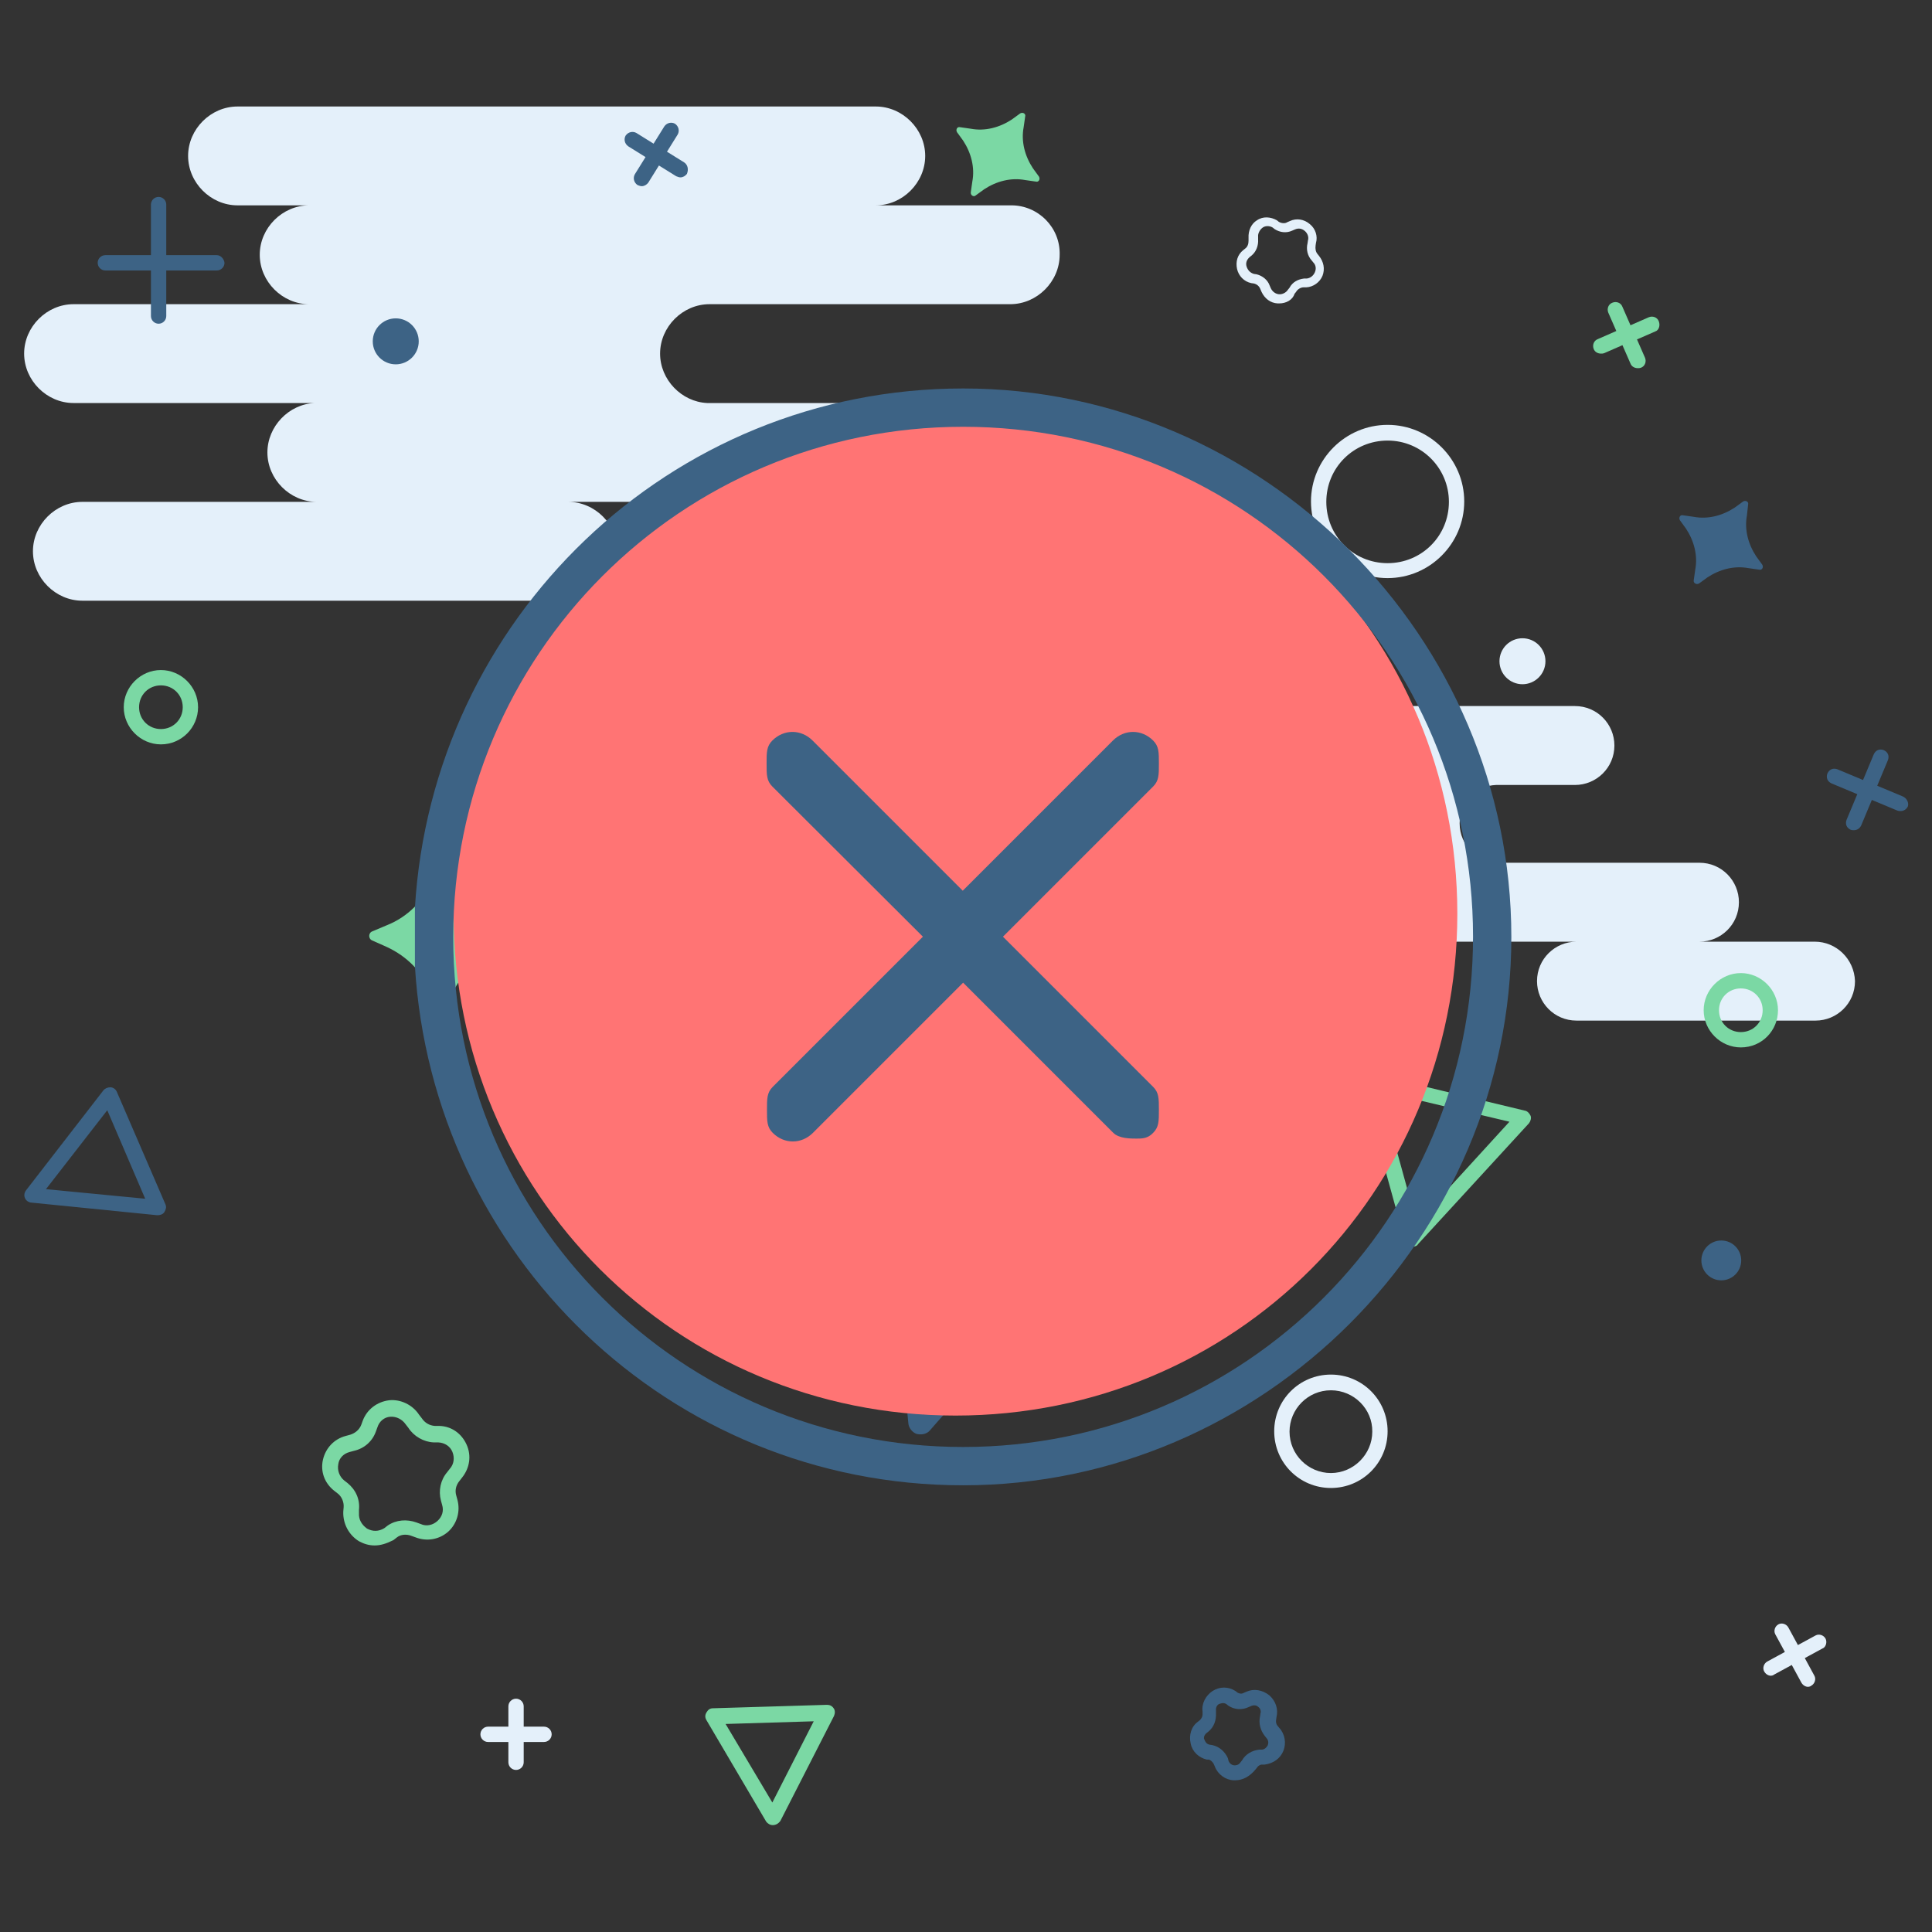 <svg xmlns="http://www.w3.org/2000/svg" viewBox="102 -127.3 504.3 504.3"><rect x="102" y="-127.3" width="504.3" height="504.3" fill="#333333" stroke="none"/><style>.svg-error-st0{fill:#e4f0fa}.svg-error-st1{fill:#3d6385}.svg-error-st2{fill:#7bd8a4}.svg-error-st3{fill:#ff7474}</style><g id="Bg-comp"><path id="XMLID_34_" class="svg-error-st0" d="M366-73.7h-35.4c7 0 12.9-5.9 12.9-12.9s-5.9-12.9-12.9-12.9H164c-7 0-12.9 5.9-12.9 12.9S157-73.7 164-73.7h18.7c-7 0-12.9 5.9-12.9 12.9s5.9 12.9 12.9 12.9h-61.5c-7 0-12.9 5.9-12.9 12.9s5.9 12.9 12.9 12.9h62.9c-6.7.3-12.3 6.1-12.3 12.9 0 7 5.9 12.9 12.9 12.9h-61.2c-7 0-12.9 5.9-12.9 12.9s5.9 12.9 12.9 12.9h126.8c7 0 12.9-5.9 12.9-12.9s-5.9-12.9-12.9-12.9h79c7 0 12.9-5.9 12.9-12.9s-5.9-12.9-12.9-12.9h-42.7c-6.7-.3-12.3-6.1-12.3-12.9 0-7 5.9-12.9 12.9-12.9h78.5c7 0 12.9-5.9 12.9-12.9.2-7.1-5.6-12.9-12.6-12.9z"/><path id="XMLID_28_" class="svg-error-st0" d="M575.7 118.5h-30.1c5.6 0 10.3-4.5 10.3-10.3 0-5.6-4.5-10.3-10.3-10.3h-52.3c-5.6 0-10.3-4.5-10.3-10.3 0-5.6 4.2-9.8 9.5-10h20.6c5.6 0 10.3-4.5 10.3-10.3 0-5.6-4.5-10.3-10.3-10.3h-72.9c-5.6 0-10.3 4.5-10.3 10.3 0 5.6 4.2 9.8 9.5 10h-36.2c-5.6 0-10.3 4.5-10.3 10.3 0 5.6 4.5 10.3 10.3 10.3h20.4c-5.6 0-10.3 4.5-10.3 10.3 0 5.6 4.5 10.3 10.3 10.3h89.9c-5.6 0-10.3 4.5-10.3 10.3 0 5.6 4.5 10.3 10.3 10.3h62.4c5.6 0 10.3-4.5 10.3-10.3-.2-5.8-4.9-10.3-10.5-10.3z"/><circle id="XMLID_104_" class="svg-error-st1" cx="205.3" cy="-38.2" r="6"/><circle id="XMLID_103_" class="svg-error-st0" cx="499.4" cy="45.3" r="6"/><circle id="XMLID_102_" class="svg-error-st1" cx="551.3" cy="201.7" r="5.2"/><path id="XMLID_101_" class="svg-error-st0" d="M244 323.4h-5.3v-5.3c0-1.1-.9-2-2-2s-2 .9-2 2v5.3h-5.3c-1.1 0-2 .9-2 2s.9 2 2 2h5.3v5.3c0 1.1.9 2 2 2s2-.9 2-2v-5.3h5.3c1.1 0 2-.9 2-2s-.9-2-2-2z"/><path id="XMLID_100_" class="svg-error-st1" d="M280.6-84.9l-4.5-2.8 2.8-4.5c.5-.9.3-2.1-.7-2.8-.9-.5-2.1-.3-2.8.7l-2.8 4.5-4.5-2.8c-.9-.5-2.1-.3-2.8.7-.5.9-.3 2.1.7 2.8l4.5 2.8-2.8 4.5c-.5.9-.3 2.1.7 2.8.3.1.7.3 1.1.3.7 0 1.3-.4 1.7-.9l2.8-4.5 4.5 2.8c.3.1.7.3 1.1.3.7 0 1.3-.4 1.7-.9.5-1.2.2-2.4-.7-3z"/><path id="XMLID_99_" class="svg-error-st0" d="M578.5 300.4c-.5-.9-1.7-1.3-2.6-.8l-4.6 2.5-2.5-4.6c-.5-.9-1.7-1.3-2.6-.8-.9.5-1.3 1.7-.8 2.6l2.5 4.6-4.6 2.5c-.9.5-1.3 1.7-.8 2.6.4.7 1.1 1.1 1.7 1.1.3 0 .7-.1.9-.3l4.6-2.5 2.5 4.6c.4.7 1.1 1.1 1.7 1.1.3 0 .7-.1.9-.3.9-.5 1.3-1.7.8-2.6l-2.5-4.6 4.6-2.5c.9-.3 1.3-1.7.8-2.6z"/><path id="XMLID_98_" class="svg-error-st2" d="M535-43.4c-.4-1.1-1.6-1.5-2.6-1.1l-4.8 2.1-2.1-4.8c-.4-1.1-1.6-1.5-2.6-1.1-1.1.4-1.5 1.6-1.1 2.6l2.1 4.8-4.8 2.1c-1.1.4-1.5 1.6-1.1 2.6.3.8 1.1 1.2 1.9 1.2.3 0 .5 0 .8-.1l4.8-2.1 2.1 4.8c.3.8 1.1 1.2 1.9 1.2.3 0 .5 0 .8-.1 1.1-.4 1.5-1.6 1.1-2.6l-2.1-4.8 4.8-2.1c.9-.3 1.3-1.5.9-2.6z"/><path id="XMLID_95_" class="svg-error-st0" d="M435.9-48.1h-.4c-1.9-.1-3.4-1.3-4.2-3l-.3-.7c-.3-.8-.9-1.3-1.7-1.5l-.7-.1c-1.9-.4-3.3-1.9-3.7-3.7-.4-1.9.1-3.7 1.6-4.9l.5-.4c.7-.5.9-1.3.9-2.1v-.7c-.1-1.9.7-3.7 2.2-4.6 1.6-1.1 3.6-.9 5.2 0l.5.4c.7.4 1.6.5 2.2.1l.7-.3c1.7-.8 3.7-.5 5.2.8 1.5 1.2 2.1 3.2 1.6 4.9l-.1.7c-.1.8 0 1.6.5 2.2l.4.5c1.2 1.5 1.6 3.4.9 5.2-.7 1.7-2.4 2.9-4.2 3h-.7c-.8 0-1.6.5-2 1.2l-.4.5c-.5 1.6-2.2 2.5-4 2.5zm-2.2-4c.4.9 1.2 1.5 2.1 1.6.9.1 1.9-.4 2.4-1.2l.4-.5c.8-1.5 2.2-2.2 3.8-2.4h.7c.9-.1 1.7-.7 2.1-1.6s.3-1.9-.4-2.6l-.4-.5c-1.1-1.2-1.5-2.9-1.1-4.5l.1-.7c.3-.9-.1-1.9-.8-2.5-.8-.7-1.7-.8-2.6-.4l-.7.3c-1.5.7-3.2.5-4.6-.4l-.5-.4c-.8-.5-1.9-.5-2.6 0s-1.3 1.5-1.2 2.4v.7c.1 1.6-.5 3.2-1.7 4.2l-.5.4c-.8.7-1.1 1.6-.8 2.5.3.9.9 1.6 1.9 1.9l.7.1c1.6.4 2.9 1.5 3.4 2.9l.3.7z"/><path id="XMLID_92_" class="svg-error-st0" d="M368.2 170c-8.2 0-14.8-6.6-14.8-14.8 0-8.2 6.6-14.8 14.8-14.8 8.2 0 14.8 6.6 14.8 14.8 0 8.2-6.6 14.8-14.8 14.8zm0-25.5c-6 0-10.8 4.9-10.8 10.8 0 6 4.9 10.8 10.8 10.8s10.8-4.9 10.8-10.8-4.9-10.8-10.8-10.8z"/><path id="XMLID_89_" class="svg-error-st2" d="M556.4 146.1c-5.3 0-9.7-4.4-9.7-9.7s4.4-9.7 9.7-9.7 9.7 4.4 9.7 9.7-4.2 9.7-9.7 9.7zm0-15.4c-3.2 0-5.7 2.5-5.7 5.7s2.5 5.7 5.7 5.7 5.7-2.5 5.7-5.7-2.5-5.7-5.7-5.7z"/><path id="XMLID_86_" class="svg-error-st2" d="M144 67c-5.3 0-9.7-4.4-9.7-9.7s4.4-9.7 9.7-9.7 9.7 4.4 9.7 9.7-4.3 9.7-9.7 9.7zm0-15.4c-3.2 0-5.7 2.5-5.7 5.7s2.5 5.7 5.7 5.7 5.7-2.5 5.7-5.7-2.5-5.7-5.7-5.7z"/><path id="XMLID_85_" class="svg-error-st2" d="M216.1 135.6l-1.6-3.8c-2.1-5.3-6.3-9.5-11.5-11.9l-3.8-1.7c-1.1-.4-1.1-2 0-2.4l3.8-1.6c5.3-2.1 9.5-6.3 11.9-11.5l1.7-3.8c.4-1.1 2-1.1 2.4 0l1.6 3.8c2.1 5.3 6.3 9.5 11.5 11.9l3.8 1.7c1.1.4 1.1 2 0 2.4l-3.8 1.6c-5.3 2.1-9.5 6.3-11.9 11.5l-1.7 3.8c-.5 1.1-2 1.1-2.4 0z"/><path id="XMLID_84_" class="svg-error-st1" d="M544.1 24.2l.4-2.8c.7-3.7-.3-7.5-2.4-10.7l-1.6-2.2c-.4-.7.1-1.5.8-1.3l2.8.4c3.7.7 7.5-.3 10.7-2.4l2.2-1.6c.7-.4 1.5.1 1.3.8l-.3 2.8c-.7 3.7.3 7.5 2.4 10.7l1.6 2.2c.4.7-.1 1.5-.8 1.3l-2.8-.4c-3.7-.7-7.5.3-10.7 2.4l-2.2 1.6c-.7.4-1.5-.1-1.4-.8z"/><path id="XMLID_64_" class="svg-error-st2" d="M355.4-77.1l.4-2.8c.7-3.7-.3-7.5-2.4-10.7l-1.6-2.2c-.4-.7.1-1.5.8-1.3l2.8.4c3.7.7 7.5-.3 10.7-2.4l2.2-1.6c.7-.4 1.5.1 1.3.8l-.4 2.8c-.7 3.7.3 7.5 2.4 10.7l1.6 2.2c.4.7-.1 1.5-.8 1.3l-2.8-.4c-3.7-.7-7.5.3-10.7 2.4l-2.2 1.6c-.5.5-1.4 0-1.3-.8z"/><path id="XMLID_126_" class="svg-error-st2" d="M470.7 198.1h-.5c-.7-.1-1.3-.7-1.5-1.5l-11.4-41.3c-.1-.7 0-1.5.5-1.9.5-.5 1.2-.7 1.9-.5l40.3 9.7c.7.1 1.2.7 1.5 1.3s0 1.5-.4 2l-29 31.6c-.2.4-.7.6-1.4.6zm-8.4-40.6l9.5 34.5 24.2-26.5-33.7-8z"/><path id="XMLID_122_" class="svg-error-st2" d="M303.7 349.1c-.7 0-1.3-.4-1.7-.9l-15.6-26.5c-.4-.7-.4-1.3 0-2s.9-1.1 1.7-1.1l29.8-.9c.7 0 1.3.3 1.7.9.4.5.4 1.3.1 2l-14 27.4c-.5.7-1.2 1.1-2 1.1zm-12.3-26.4l12.2 20.5 10.8-21.2-23 .7z"/><path id="XMLID_49_" class="svg-error-st1" d="M143.1 189.9h-.1l-32.9-3.3c-.7-.1-1.3-.5-1.6-1.2-.3-.7-.1-1.5.3-2l20.2-26.1c.4-.5 1.1-.8 1.9-.8.7.1 1.3.5 1.6 1.2l12.7 29.4c.3.7.1 1.3-.3 2-.4.6-1.1.8-1.8.8zm-29.1-6.8l25.9 2.5-9.9-23.1-16 20.6z"/><path id="XMLID_60_" class="svg-error-st1" d="M158.6-60.7h-13.2v-13.2c0-1.1-.9-2-2-2s-2 .9-2 2v13.2h-11.9c-1.1 0-2 .9-2 2s.9 2 2 2h11.9v11.9c0 1.1.9 2 2 2s2-.9 2-2v-11.9h13.2c1.1 0 2-.9 2-2-.1-1-1-2-2-2z"/><path id="XMLID_61_" class="svg-error-st1" d="M598.7 80.6l-6.7-2.8 2.8-6.7c.4-1.1 0-2.1-1.1-2.6-1.1-.4-2.1 0-2.6 1.1l-2.8 6.7-6.7-2.8c-1.1-.4-2.1 0-2.6 1.1-.4 1.1 0 2.1 1.1 2.6l6.7 2.8-2.8 6.7c-.4 1.1 0 2.1 1.1 2.6.3.1.5.1.8.1.8 0 1.5-.4 1.9-1.2l2.8-6.7 6.7 2.8c.3.1.5.1.8.1.8 0 1.5-.4 1.9-1.2.3-.9-.2-2.1-1.3-2.6z"/><path id="XMLID_65_" class="svg-error-st2" d="M199.8 276.1c-1.5 0-2.8-.4-4.1-1.1-2.6-1.6-4.2-4.5-4.1-7.7l.1-1.2c.1-1.3-.5-2.8-1.6-3.6l-.9-.7c-2.5-2-3.6-5-2.9-8.1.7-3 2.9-5.4 6-6.2l1.1-.3c1.3-.4 2.4-1.3 2.9-2.6l.4-1.1c1.1-2.9 3.7-4.9 6.9-5.3 3-.3 6.1 1.2 7.8 3.8l.7.9c.8 1.2 2 1.9 3.4 2h1.2c3.2.1 5.8 2 7.1 4.9 1.3 2.9.8 6.1-1.2 8.6l-.7.9c-.9 1.1-1.2 2.5-.8 3.8l.3 1.1c.8 3-.1 6.2-2.4 8.3-2.4 2.1-5.6 2.6-8.5 1.5l-1.1-.4c-1.3-.5-2.8-.4-3.8.4l-.9.7c-1.8.9-3.3 1.4-4.9 1.4zm-4.1-8.4c-.1 1.6.7 3 2.1 4 1.5.8 3 .8 4.5-.1l.9-.7c2.2-1.5 5-1.7 7.5-.8l1.1.4c1.5.7 3.2.3 4.4-.8 1.2-1.1 1.7-2.6 1.2-4.2l-.3-1.1c-.7-2.6-.1-5.4 1.6-7.4l.7-.9c1.1-1.2 1.3-2.9.7-4.4s-2-2.4-3.7-2.5h-1.2c-2.6-.1-5.2-1.6-6.6-3.8l-.7-.9c-.9-1.3-2.4-2.1-4-2s-2.9 1.2-3.4 2.8l-.4 1.1c-.9 2.5-3 4.4-5.7 5l-1.1.3c-1.6.4-2.8 1.6-3 3.2-.3 1.6.3 3.2 1.5 4.2l.9.7c2.1 1.7 3.3 4.2 3 7v.9z"/><path id="XMLID_68_" class="svg-error-st1" d="M424.4 337.4h-.4c-2.1-.1-4.1-1.5-4.9-3.6l-.3-.7c-.3-.5-.7-.9-1.2-1.1h-.6c-2.1-.5-3.8-2.1-4.2-4.2-.5-2.1.1-4.4 1.9-5.7l.5-.4c.4-.4.7-.9.7-1.5v-.7c-.3-2.1.8-4.2 2.6-5.4 1.9-1.2 4.1-1.2 6 0l.5.4c.5.3 1.1.4 1.6.1l.7-.3c2-.9 4.2-.5 6 .9 1.7 1.5 2.4 3.6 1.9 5.7l-.1.7c-.1.5 0 1.2.4 1.6l.4.5c1.5 1.6 1.9 4 1.1 6-.8 2-2.6 3.3-4.9 3.6h-.7c-.5 0-1.1.4-1.3.8l-.4.5c-1.5 1.8-3.3 2.8-5.3 2.8zm-1.7-5c.4.9 1.2 1.1 1.5 1.1.3 0 1.1 0 1.6-.8l.4-.5c.9-1.6 2.6-2.6 4.5-2.8h.7c.9-.1 1.3-.8 1.5-1.1.1-.3.4-1.1-.3-1.9l-.4-.5c-1.2-1.5-1.7-3.3-1.3-5.2l.1-.7c.3-.9-.3-1.6-.5-1.7-.3-.3-.9-.7-1.9-.3l-.7.3c-1.7.8-3.7.7-5.3-.4l-.5-.4c-.8-.5-1.6-.1-1.9 0s-.9.7-.8 1.6v.7c.1 1.9-.5 3.7-2 4.9l-.5.4c-.8.7-.7 1.5-.5 1.7.1.3.4 1.1 1.3 1.3l.7.1c1.9.4 3.3 1.7 4.1 3.4l.2.8z"/><path id="XMLID_71_" class="svg-error-st2" d="M313.8 18.3c-8.2 0-14.8-6.6-14.8-14.8s6.6-14.8 14.8-14.8c8.2 0 14.8 6.6 14.8 14.8s-6.6 14.8-14.8 14.8zm0-25.6c-6 0-10.8 4.9-10.8 10.8s4.9 10.8 10.8 10.8 10.8-4.9 10.8-10.8-4.8-10.8-10.8-10.8z"/><path id="XMLID_74_" class="svg-error-st0" d="M449.4 261.1c-8.2 0-14.8-6.6-14.8-14.8s6.6-14.8 14.8-14.8c8.2 0 14.8 6.6 14.8 14.8s-6.6 14.8-14.8 14.8zm0-25.5c-6 0-10.8 4.9-10.8 10.8 0 6 4.9 10.8 10.8 10.8s10.8-4.9 10.8-10.8c.1-5.9-4.8-10.8-10.8-10.8z"/><path id="XMLID_77_" class="svg-error-st0" d="M464.2 23.6c-11 0-20-9-20-20s9-20 20-20 20 9 20 20-9 20-20 20zm0-35.9c-8.9 0-16 7.1-16 16s7.1 16 16 16 16-7.1 16-16c0-8.8-7.1-16-16-16z"/><path id="XMLID_80_" class="svg-error-st0" d="M326.7 124.7l-5.8-4.9c-7.8-6.6-18-10.1-28.2-9.4l-7.5.4c-2 .1-3.2-2.2-1.9-3.8l4.9-5.8c6.6-7.8 10.1-18 9.4-28.2l-.4-7.5c-.1-2 2.2-3.2 3.8-1.9l5.8 4.9c7.8 6.6 18 10.1 28.2 9.4l7.5-.4c2-.1 3.2 2.2 1.9 3.8l-4.9 5.8c-6.6 7.8-10.1 18-9.4 28.2l.4 7.5c.1 2-2.2 3.2-3.8 1.9z"/><path id="XMLID_81_" class="svg-error-st1" d="M342.4 247.1c-.4 0-.7 0-1.1-.1-1.2-.4-2.1-1.6-2.2-2.8l-.4-4.2c-.4-5.3-2.8-10.1-6.7-13.5l-3.2-2.8c-.9-.9-1.3-2.2-.9-3.4.4-1.2 1.6-2.1 2.8-2.2l4.2-.4c5.3-.4 10.1-2.8 13.5-6.7l2.8-3.2c.9-.9 2.2-1.3 3.4-.9 1.2.4 2.1 1.6 2.2 2.8l.4 4.2c.4 5.3 2.8 10.1 6.7 13.5l3.2 2.8c.9.9 1.3 2.2.9 3.4-.4 1.2-1.6 2.1-2.8 2.2l-4.2.4c-5.3.4-10.1 2.8-13.5 6.7l-2.8 3.2c-.5.6-1.4 1-2.3 1zm-9.7-25.4l2 1.7c4.6 4.1 7.5 9.9 8.1 16.1l.3 2.5 1.7-2c4.1-4.6 9.9-7.5 16.1-8.1l2.5-.3-2-1.7c-4.6-4.1-7.5-9.9-8.1-16.1l-.3-2.5-1.7 2c-4.1 4.6-9.9 7.5-16.1 8.1l-2.5.3z"/></g><g id="icon-error"><path class="svg-error-st3" d="M351.4-19.8c72.8 0 131 58.2 131 131s-58.2 131-131 131-131-58.2-131-131 58.2-131 131-131"/><path class="svg-error-st1" d="M353.4-25.9c-76.8 0-138.6 60.3-143.1 135.6v15.1c4.5 75.3 66.3 135.6 143.1 135.6 78.3 0 143.1-64.8 143.1-143.1S431.7-25.9 353.4-25.9zm0 276.3c-73.6 0-133.1-59.5-133.1-133.1S279.7-15.9 353.4-15.9s133.1 59.5 133.1 133.1S427 250.4 353.4 250.4z"/><path class="svg-error-st1" d="M398.6 169.9c-1.5 0-4.5 0-6-1.5l-39.2-39.2-39.2 39.2c-3 3-7.5 3-10.5 0-1.5-1.5-1.5-3-1.5-6s0-4.5 1.5-6l39.2-39.2L303.6 78c-1.5-1.5-1.5-3-1.5-6s0-4.5 1.5-6c3-3 7.5-3 10.5 0l39.2 39.2L392.5 66c3-3 7.5-3 10.5 0 1.5 1.5 1.5 3 1.5 6s0 4.5-1.5 6l-39.2 39.2 39.2 39.2c1.5 1.5 1.5 3 1.5 6s0 4.5-1.5 6c-1.4 1.5-2.9 1.5-4.4 1.5z"/></g></svg>